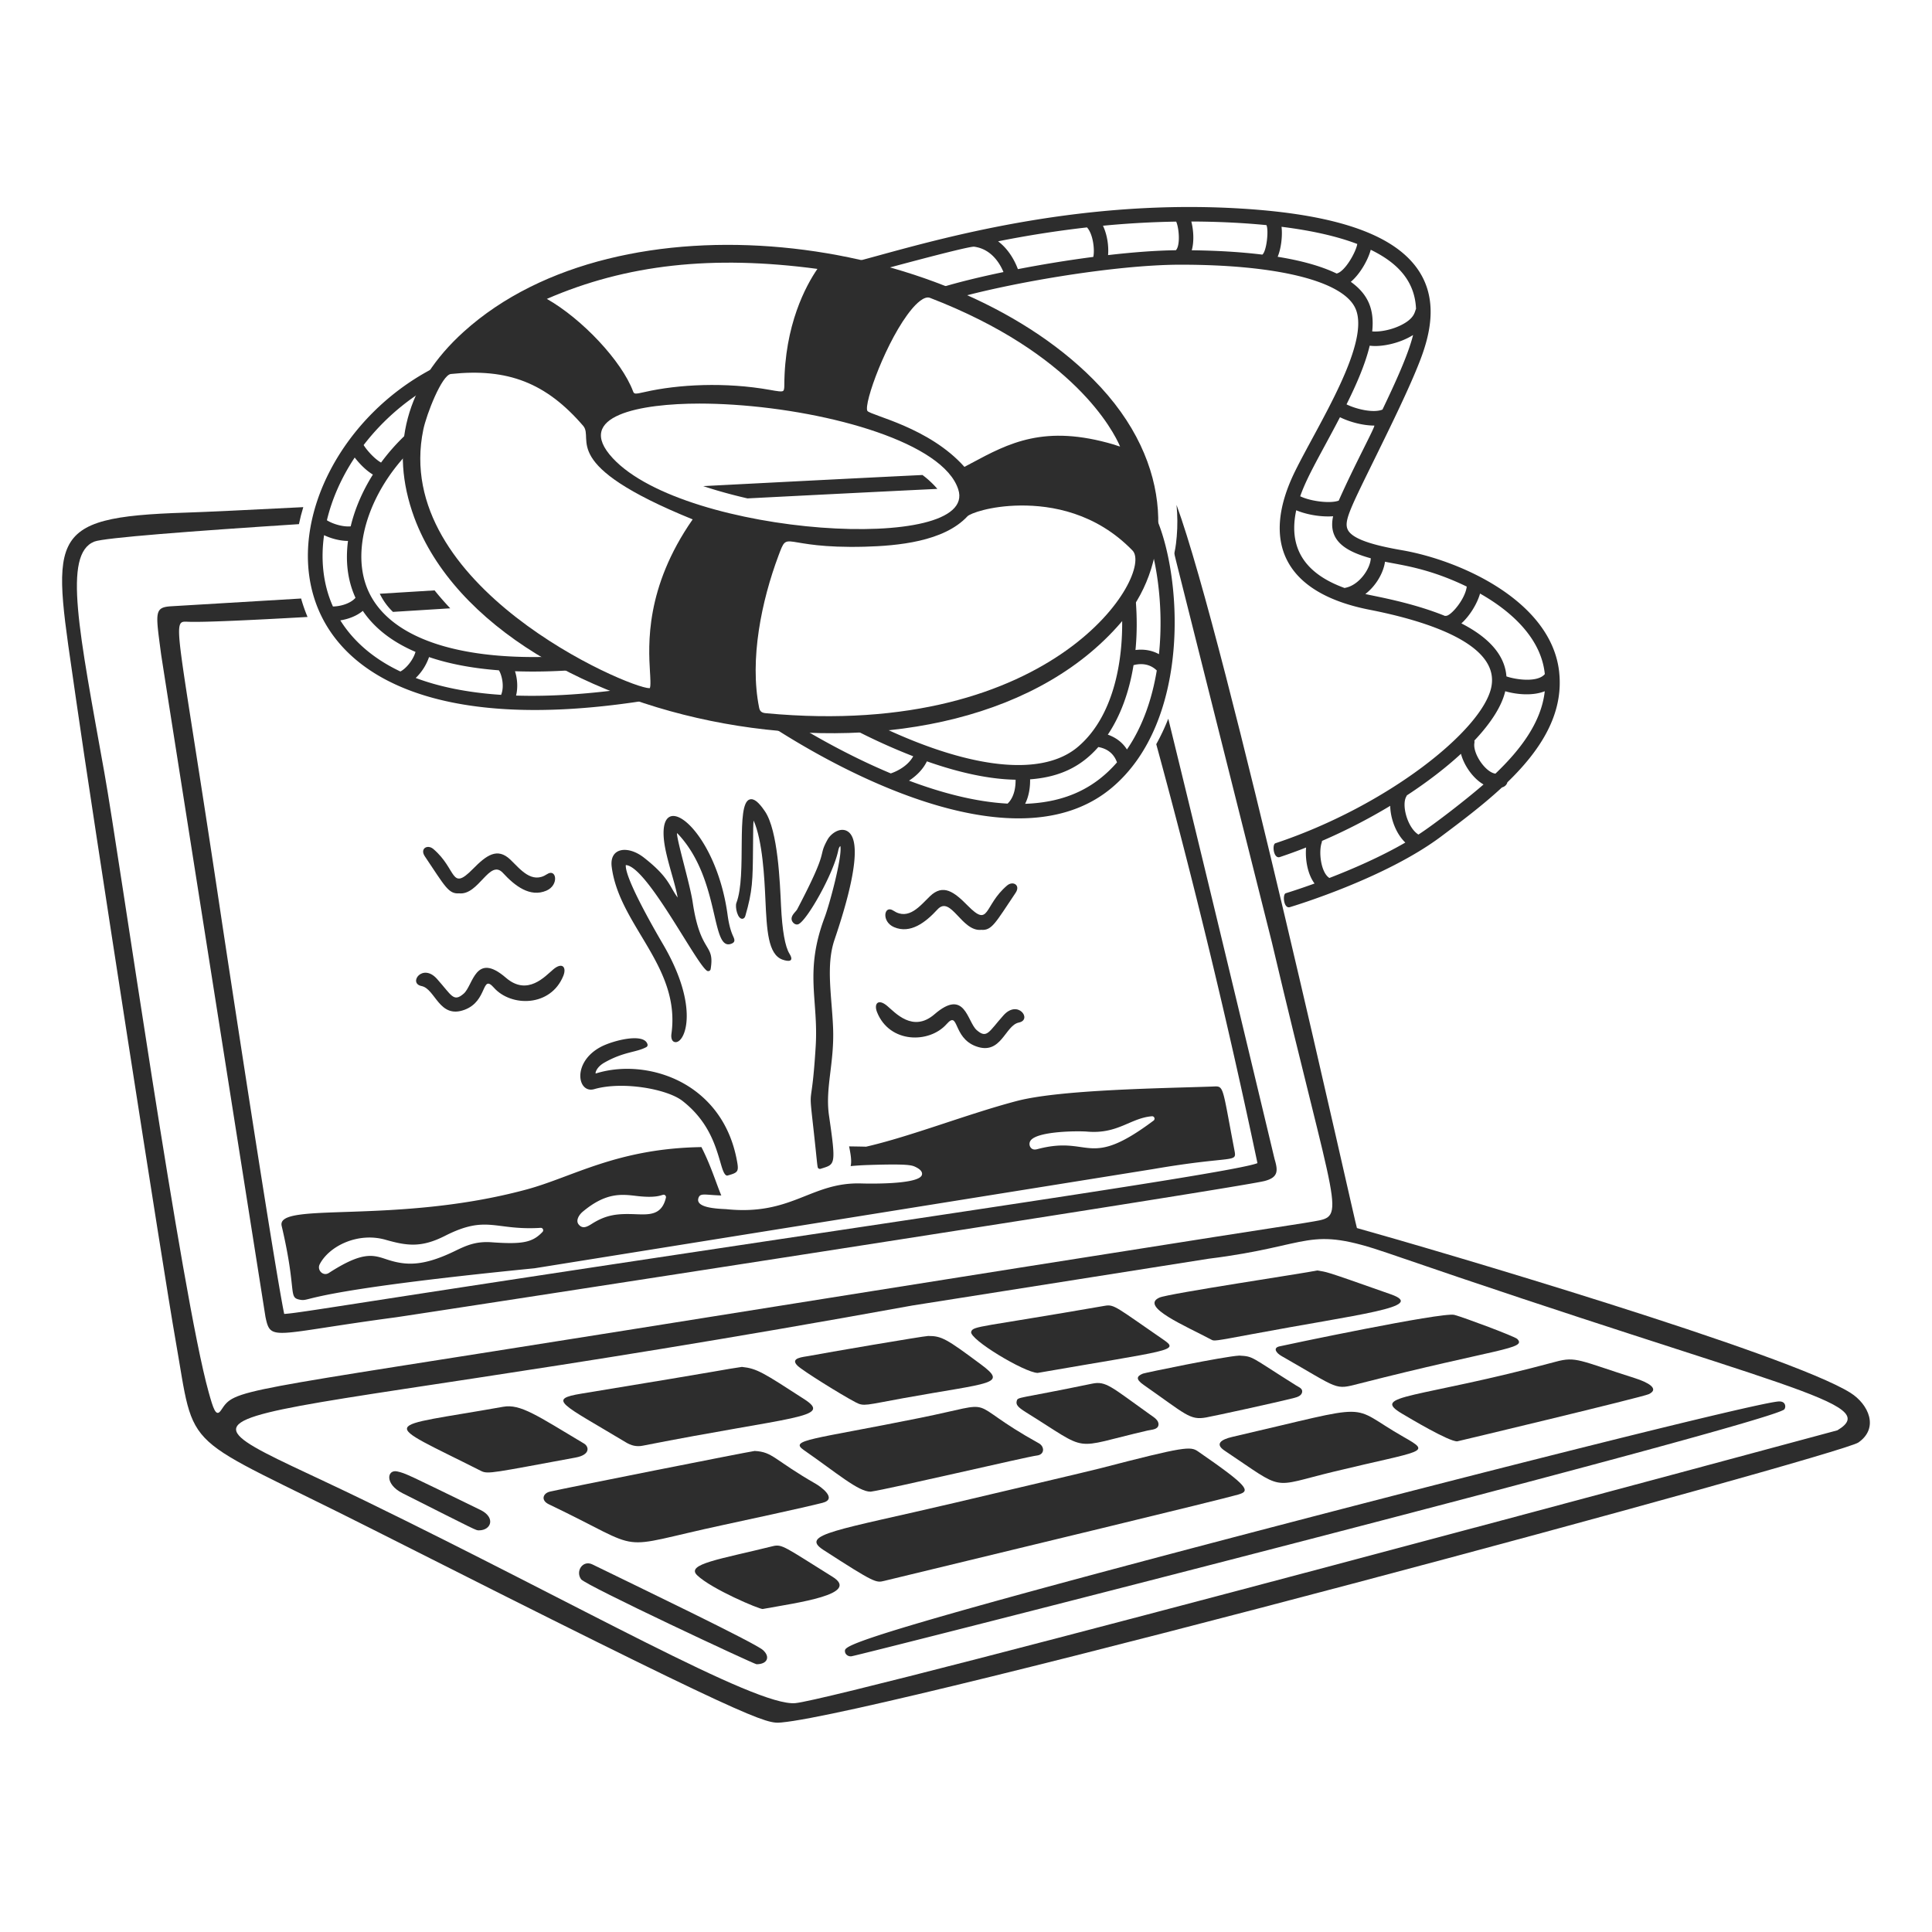 <svg xmlns="http://www.w3.org/2000/svg" fill="none" viewBox="0 0 400 400" height="400" width="400"><g id="help--interface-help"><g id="laptop"><path id="vector" fill="#2d2d2d" d="m89.974 122.232 -11.344 0.696c0.678 1.392 1.58 2.66 2.73 3.758l11.86 -0.74a60.206 60.206 0 0 1 -3.246 -3.714Z" stroke-width="2"></path><path id="vector_2" fill="#2d2d2d" d="M241.878 148.804c-0.718 1.82 -1.548 3.582 -2.488 5.272a1509.922 1509.922 0 0 1 20.952 86.738c-5.338 2.234 -93.472 14.642 -184.378 28.732 -11.688 1.812 -15.612 2.42 -17.124 2.488 -2.162 -10.534 -12.094 -75.834 -13.116 -82.67 -9.284 -62.036 -10.34 -60.758 -6.71 -60.632 3.038 0.116 12.07 -0.286 24.66 -0.996a32.66 32.66 0 0 1 -1.332 -3.82l-26.834 1.602c-3.62 0.214 -3.296 1.22 -2.174 9.796 0.256 1.95 21.62 137.288 21.62 137.288 1.088 5.262 1.354 3.562 26.946 0.14 1.194 -0.122 174.528 -26.8 179.944 -28.236 2.814 -0.742 2.77 -2.106 2.054 -4.498 -0.046 -0.154 -12.958 -54.318 -22.02 -91.208v0.004Z" stroke-width="2"></path><path id="vector_3" fill="#2d2d2d" d="M170.284 311.148c-3.88 0.988 -16.588 3.736 -20.5 4.572 -23.508 5.04 -15.136 5.774 -36.158 -4.276 -1.714 -0.82 -1.222 -2.29 0.248 -2.624 3.322 -0.758 40.576 -8.164 42.362 -8.414 3.808 0.196 3.904 1.78 12.708 6.834 0.806 0.462 4.61 3.074 1.34 3.908Z" stroke-width="2"></path><path id="vector_4" fill="#2d2d2d" d="M133.062 299.318c-1.318 0.262 -2.428 -0.062 -3.44 -0.672 -13.334 -8.008 -16.406 -8.938 -9.214 -10.116 33.19 -5.444 28.474 -4.83 33.2 -5.526 3.136 0.33 4.376 1.17 12.904 6.68 6.05 3.908 -2.254 3.488 -33.45 9.634Z" stroke-width="2"></path><path id="vector_5" fill="#2d2d2d" d="M214.64 301.356c-1.818 0.196 -30.432 6.91 -34.372 7.478 -2.524 0.048 -7.044 -3.898 -13.838 -8.608 -3.106 -2.156 1.57 -2.124 24.028 -6.662 17.418 -3.522 8.256 -3.804 24.634 5.258 1.188 0.658 1.25 2.352 -0.448 2.534h-0.004Z" stroke-width="2"></path><path id="vector_6" fill="#2d2d2d" d="M167.568 280.722c2.844 -0.554 23.65 -4.114 24.604 -4.124 2.786 -0.014 3.804 0.596 10.918 5.888 5.636 4.19 2.172 3.698 -16.034 6.986 -7.898 1.426 -8.174 1.766 -9.902 0.864 -3.04 -1.594 -10.89 -6.5 -11.982 -7.53 -1.794 -1.69 1.14 -1.844 2.396 -2.084Z" stroke-width="2"></path><path id="vector_7" fill="#2d2d2d" d="M341.366 288.644c-1.284 0.616 -39.556 9.764 -39.646 9.768 -1.708 0.1 -10.016 -4.886 -11.424 -5.716 -6.758 -3.994 2.988 -3.006 31.81 -10.766 4.208 -1.136 4.796 -0.282 16.464 3.432 2.482 0.792 5.144 2.16 2.796 3.282Z" stroke-width="2"></path><path id="vector_8" fill="#2d2d2d" d="M369.592 290.948c-0.228 -0.936 -1.262 -0.806 -1.656 -0.76 -5.928 0.73 -55.738 13.25 -100.466 24.93 -92.546 24.168 -92.54 25.642 -92.534 26.718 0.004 0.698 0.68 1.16 1.328 1.084 1.73 -0.216 191.362 -48.51 193.174 -51.146a1.056 1.056 0 0 0 0.154 -0.824v-0.002Z" stroke-width="2"></path><path id="vector_9" fill="#2d2d2d" d="M259 276.26c-7.736 1.45 -7.636 1.408 -8.222 1.092 -5.22 -2.786 -14.936 -6.852 -10.718 -8.704 1.914 -0.844 30.068 -5.048 32.678 -5.612 2.282 0.454 0.138 -0.4 15.242 4.944 7.502 2.654 -6.462 4.062 -28.98 8.28Z" stroke-width="2"></path><path id="vector_10" fill="#2d2d2d" d="M281.434 286.458c-5.254 1.34 -3.904 1.25 -16.086 -5.694 -1.216 -0.696 -1.766 -1.67 -0.53 -1.994 0.72 -0.186 33.858 -7.182 36.292 -6.538 1.966 0.516 12.498 4.458 13.018 4.978 2.08 2.09 -3.994 1.918 -32.694 9.248Z" stroke-width="2"></path><path id="vector_11" fill="#2d2d2d" d="M276.142 304.692c-13.414 3.24 -9.83 4.17 -22.62 -4.366 -2.024 -1.356 -0.75 -2.286 1.622 -2.834 30.484 -7.038 23.44 -6.82 35.456 0.01 5.912 3.364 4.28 2.658 -14.46 7.192l0.002 -0.002Z" stroke-width="2"></path><path id="vector_12" fill="#2d2d2d" d="M214.822 284.248c-2.758 -0.09 -14.212 -6.992 -13.748 -8.522 0.376 -1.232 1.79 -0.878 27.706 -5.382 1.928 -0.334 2.386 0.348 12.058 6.996 3.478 2.386 1.636 2.1 -26.018 6.91l0.002 -0.002Z" stroke-width="2"></path><path id="vector_13" fill="#2d2d2d" d="M248.04 300.502c-1.574 -1.088 -2.668 -1.068 -20.33 3.518 -2.202 0.572 -21.512 5.108 -29.988 7.106 -24.39 5.736 -32.272 6.514 -27.248 9.768 10.684 6.91 10.91 6.818 12.58 6.414 27.002 -6.538 69.372 -16.736 73.322 -17.88 2.524 -0.734 2.296 -1.596 -8.336 -8.926Z" stroke-width="2"></path><path id="vector_14" fill="#2d2d2d" d="M119.166 301.772c-16.926 3.116 -18.148 3.488 -19.536 2.786 -21.35 -10.776 -21.03 -8.738 4.548 -13.3 3.56 -0.64 6.986 1.79 16.74 7.616 1.03 0.616 1.37 2.324 -1.752 2.896v0.002Z" stroke-width="2"></path><path id="vector_15" fill="#2d2d2d" d="M269.586 288.262c-0.148 0.702 -0.94 0.978 -1.58 1.146 -3.76 0.968 -16.482 3.732 -18.276 4.056 -3.388 0.62 -4.166 -0.596 -12.956 -6.742 -1.752 -1.222 -1.38 -1.814 -0.152 -2.328 0.382 -0.158 16.774 -3.57 19.976 -3.732 2.996 0.182 2.118 0.138 11.786 6.204 0.564 0.358 1.364 0.61 1.202 1.398v-0.002Z" stroke-width="2"></path><path id="vector_16" fill="#2d2d2d" d="M157.906 333.128c-0.692 0.058 -10.598 -4.132 -13.566 -6.986 -2.42 -2.328 4.748 -3.316 15.658 -6.022 1.942 -0.482 2.452 0.162 12.384 6.346 5.826 3.632 -7.288 5.344 -14.476 6.662Z" stroke-width="2"></path><path id="vector_17" fill="#2d2d2d" d="M239.846 295.038c-0.144 0.964 -1.408 0.944 -2.258 1.14 -16.234 3.75 -11.514 4.682 -25.202 -3.798 -1.718 -1.064 -2.066 -1.604 -1.89 -2.282 0.248 -0.95 -0.086 -0.368 15.618 -3.626 2.878 -0.596 3.898 0.63 12.002 6.404 0.782 0.558 1.872 1.178 1.73 2.162Z" stroke-width="2"></path><path id="vector_18" fill="#2d2d2d" d="M157.966 341.628c-1.69 -1.514 -26.38 -13.362 -35.312 -17.73 -1.984 -0.97 -3.546 1.378 -2.35 3.068 0.888 1.25 35.832 17.596 36.328 17.596 2.27 0 2.886 -1.538 1.334 -2.934Z" stroke-width="2"></path><path id="vector_19" fill="#2d2d2d" d="M99.466 312.616c-14.918 -7.256 -15.464 -7.594 -17.234 -7.974 -2.108 -0.46 -2.624 2.63 1.092 4.504 15.722 7.918 15.172 7.696 15.836 7.696 2.554 0 3.5 -2.672 0.306 -4.226Z" stroke-width="2"></path><path id="vector_20" fill="#2d2d2d" d="M383.13 288.376c-12.846 -8.084 -86.58 -29.778 -102.192 -34.12 -0.188 -0.052 -27.006 -121.46 -37.348 -149.72 0.21 2.188 0.228 4.37 0.042 6.526 -0.412 4.792 -0.816 2.22 -0.028 5.52 0.158 0.662 19.716 78.48 19.724 78.51 13.452 57.074 15.6 56.586 8.646 57.794 -5.784 1.006 -0.042 -0.172 -142.56 22.572 -81.774 13.052 -80.628 12.016 -83.654 16.52 -1.06 1.578 -1.634 -0.444 -2.568 -3.776 -5.586 -19.968 -18.498 -110.958 -21.556 -128.074 -5.258 -29.4 -8.662 -45.392 -2.104 -47.998 1.99 -0.792 20.214 -2.178 42.358 -3.612 0.24 -1.168 0.542 -2.34 0.902 -3.52 -11.28 0.576 -20.176 1.002 -24.306 1.134 -29.964 0.954 -27.53 4.944 -22.73 38.744 3.25 22.844 18.19 119.024 20.548 132.352 4.342 24.562 0.306 18.912 40.93 39.45 79.65 40.266 81.326 40.232 84.552 39.942 21.818 -1.966 219.204 -55.336 222.972 -57.966 4.366 -3.044 2.066 -7.95 -1.632 -10.278h0.004Zm-2.72 7.754c-0.048 0.028 -205.876 55.56 -215.744 56.486 -8.156 0.758 -44.772 -20.31 -88.856 -41.784 -48.116 -23.44 -43.654 -12.06 113.064 -40.538l61.354 -9.688c21.976 -2.73 20.186 -6.996 37.208 -1.13 81.444 28.068 102.502 30.952 92.974 36.654Z" stroke-width="2"></path><path id="vector_21" fill="#2d2d2d" d="M148.684 101.608c2.042 0.598 4.07 1.12 6.076 1.58 16.004 -0.82 28.904 -1.47 39.31 -1.968a16.818 16.818 0 0 0 -1.438 -1.5 17.406 17.406 0 0 0 -1.646 -1.376c-11.942 0.578 -26.822 1.34 -45.392 2.3 1.202 0.4 2.262 0.724 3.088 0.966l0.002 -0.002Z" stroke-width="2"></path></g><path id="water" fill="#2d2d2d" d="M255.574 238.136c-2.656 -13.872 -2.096 -13.268 -4.638 -13.176 -10.284 0.364 -31.424 0.622 -40.462 3 -10.132 2.668 -21.892 7.324 -31.154 9.448 -1.112 -0.026 -2.296 -0.046 -3.524 -0.062 0.348 1.708 0.562 3.046 0.32 4.084a57.112 57.112 0 0 1 3.67 -0.23c8.44 -0.268 9.048 0.042 9.884 0.468 0.354 0.184 1.42 0.736 1.204 1.566 -0.554 2.132 -11.992 1.806 -12.482 1.788 -10.55 -0.35 -14.348 6.754 -28.096 5.316 -1.944 -0.086 -6.194 -0.292 -5.722 -2.186 0.314 -1.268 1.348 -0.736 4.762 -0.646 -0.994 -2.338 -2.18 -6.252 -4.114 -10.012 -17.472 0.27 -26.636 6.188 -36.188 8.77 -27.146 7.342 -51.918 2.422 -50.718 7.546 3.268 13.908 1.226 14.832 3.874 15.298 2.296 0.404 0.144 -1.724 48.48 -6.526 0.048 -0.004 127.978 -20.52 128.022 -20.528 16.948 -2.918 17.41 -1.16 16.882 -3.918Zm-143.25 16.916c-2.06 2.186 -4.126 2.608 -10.542 2.146 -3.354 -0.242 -5.36 0.728 -7.684 1.852 -6.714 3.246 -10.238 2.962 -14.132 1.662 -2.758 -0.92 -4.934 -1.65 -11.872 2.836 -1.204 0.778 -2.516 -0.606 -1.9 -1.798 1.938 -3.752 7.874 -6.702 13.618 -5.074 4.37 1.238 7.344 1.714 12.3 -0.798 8.73 -4.434 10.28 -1.078 19.816 -1.666 0.462 -0.03 0.7 0.516 0.396 0.84Zm25.548 -7.08c-0.856 3.626 -3.374 3.528 -6.272 3.418 -3.594 -0.136 -5.96 0.014 -9.08 1.998 -1.034 0.658 -1.914 1.084 -2.704 0.136 -0.694 -0.832 0.094 -2.024 0.794 -2.622 4.818 -4.05 8.036 -3.666 11.152 -3.296 5.282 0.628 5.386 -0.652 5.962 -0.12a0.5 0.5 0 0 1 0.148 0.482v0.004Zm100.962 -15.966c-13.632 10.218 -12.954 3.086 -23.776 5.838 -0.262 0.066 -0.526 0.154 -0.822 0.154 -0.94 0 -1.378 -1.094 -0.884 -1.826 1.362 -2.018 9.99 -2.038 11.742 -1.884 6.38 0.548 8.918 -2.808 13.4 -3.178 0.506 -0.036 0.738 0.6 0.34 0.896Z" stroke-width="2"></path><g id="hand"><path id="vector_22" fill="#2d2d2d" d="M151.834 193.94c-0.268 -0.588 -0.828 -1.82 -1.196 -4.528 -2.422 -17.834 -14.406 -26.776 -13.164 -15.422 0.402 3.64 2.278 8.666 2.828 11.836 -1.736 -2.322 -1.712 -4.148 -7.004 -8.28 -3.246 -2.54 -7.164 -2.12 -6.65 1.926 1.556 12.178 14.31 20.598 12.366 34.566 -0.12 0.86 0.096 1.728 0.884 1.724 2.038 0 4.904 -7.334 -2.558 -20.146 -1.372 -2.354 -7.996 -13.7 -7.774 -16.512 4.324 0.2 14.396 20.168 16.782 21.866a0.5 0.5 0 0 0 0.784 -0.328c0.89 -5.468 -2.108 -2.976 -3.722 -13.854 -0.554 -3.722 -3.258 -12.69 -3.254 -14.308 0.122 0.1 0.296 0.264 0.536 0.534 8.526 9.504 6.45 24.156 10.788 22.35 0.748 -0.312 0.632 -0.812 0.354 -1.422Z" stroke-width="2"></path><path id="vector_23" fill="#2d2d2d" d="M175.242 171.99c-1.498 -0.66 -3.254 0.666 -3.902 1.832 -2.196 3.968 0.6 1.32 -6.29 14.44 -0.268 0.51 -1.298 1.224 -1.146 2.14 0.096 0.58 0.768 1.21 1.4 0.94 1.752 -0.754 7.116 -10.176 8.21 -15.092 0.112 -0.518 0.212 -0.888 0.474 -1.08 0.428 2.154 -2.204 11.968 -3.252 14.76 -4.24 11.296 -1.264 16.98 -1.854 26.676 -0.836 13.668 -1.526 7.57 -0.558 16.264 1.016 9.07 0.838 8.846 1.166 9.058a0.494 0.494 0 0 0 0.426 0.056c2.984 -0.964 3.248 -0.498 1.72 -11.022 -0.828 -5.714 1.136 -10.856 0.844 -18.168 -0.266 -6.586 -1.518 -12.9 0.294 -18.224 4.578 -13.458 5.428 -21.266 2.464 -22.578l0.004 0Z" stroke-width="2"></path><path id="vector_24" fill="#2d2d2d" d="M152.61 240.502c-1.55 -8.73 -6.478 -13.386 -10.338 -15.756 -5.582 -3.426 -12.844 -4.406 -18.944 -2.484 -0.106 -0.228 0.25 -1.376 1.802 -2.258 4.078 -2.314 6.578 -2.076 8.684 -3.21a0.502 0.502 0 0 0 0.246 -0.574c-0.684 -2.466 -7.176 -0.794 -9.668 0.526 -6.018 3.19 -4.834 9.738 -1.368 8.752 5.846 -1.688 15.086 -0.048 18.27 2.428 5.3 4.126 6.782 9.104 7.762 12.396 0.376 1.262 0.846 3.264 1.6 3.052 2.086 -0.584 2.332 -0.778 1.956 -2.874l-0.002 0.002Z" stroke-width="2"></path><path id="vector_25" fill="#2d2d2d" d="M163.456 197.47c-0.92 -1.494 -1.504 -4.798 -1.752 -9.912 -0.23 -4.792 -0.622 -15.58 -3.332 -19.58 -1.328 -1.96 -2.3 -2.724 -3.164 -2.46 -2.938 0.888 -0.522 15.65 -2.75 21.432 -0.308 0.808 0.248 3.474 1.322 3.264 0.178 -0.04 0.416 -0.172 0.534 -0.584 1.51 -5.22 1.53 -7.292 1.59 -14.156 0.032 -3.748 0.032 -4.9 0.124 -5.59 1.856 4.152 2.24 11.918 2.442 16.368 0.286 6.254 0.52 11.354 3.536 12.428 1.296 0.46 2.458 0.424 1.45 -1.21Z" stroke-width="2"></path></g><g id="details"><g id="group"><path id="vector_26" fill="#2d2d2d" d="M96.174 209.066c-5.26 1.95 -6.01 -4.332 -8.902 -4.916 -2.824 -0.57 0.198 -4.842 3.198 -1.484 3.046 3.41 3.402 4.902 5.528 3.064 1.996 -1.726 2.388 -8.79 8.75 -3.292 4.49 3.882 8.152 -0.36 9.81 -1.744 1.884 -1.574 2.782 -0.422 2.076 1.33 -2.608 6.486 -10.816 6.484 -14.384 2.458 -2.612 -2.948 -1.212 2.78 -6.076 4.584Z" stroke-width="2"></path><path id="vector_27" fill="#2d2d2d" d="M95.056 184.958c-2.21 0.168 -2.934 -1.476 -7.098 -7.66 -1.08 -1.606 0.552 -2.552 1.762 -1.52 4.916 4.18 3.528 8.858 8.164 4.154 2.798 -2.84 5.058 -4.556 7.792 -1.944 2.016 1.928 4.402 5.116 7.584 3 1.942 -1.29 2.546 2.268 -0.14 3.414 -3.376 1.44 -6.504 -0.962 -8.986 -3.664 -2.778 -3.024 -4.994 4.658 -9.078 4.22Z" stroke-width="2"></path></g><g id="group_2"><path id="vector_28" fill="#2d2d2d" d="M202.052 216.62c5.26 1.95 6.01 -4.332 8.902 -4.916 2.824 -0.57 -0.198 -4.842 -3.198 -1.484 -3.046 3.41 -3.402 4.902 -5.528 3.064 -1.996 -1.726 -2.388 -8.79 -8.75 -3.292 -4.49 3.882 -8.152 -0.36 -9.81 -1.744 -1.884 -1.574 -2.782 -0.422 -2.076 1.33 2.608 6.486 10.816 6.484 14.384 2.458 2.612 -2.948 1.212 2.78 6.076 4.584Z" stroke-width="2"></path><path id="vector_29" fill="#2d2d2d" d="M203.17 192.514c2.21 0.168 2.934 -1.476 7.098 -7.66 1.08 -1.606 -0.552 -2.552 -1.762 -1.52 -4.916 4.18 -3.528 8.858 -8.164 4.154 -2.798 -2.84 -5.058 -4.556 -7.792 -1.944 -2.016 1.928 -4.402 5.116 -7.584 3 -1.942 -1.29 -2.546 2.268 0.14 3.414 3.376 1.44 6.504 -0.962 8.986 -3.664 2.778 -3.024 4.994 4.656 9.078 4.218Z" stroke-width="2"></path></g></g><g id="lifebuoy"><path id="vector_30" fill="#2d2d2d" d="M322.808 139.12c-1.608 -14.608 -20.304 -23.068 -32.48 -25.192 -4.618 -0.806 -10.066 -2.006 -11.238 -4.166 -0.972 -1.798 0.454 -4.438 5.99 -15.734 3.16 -6.45 6.74 -13.76 8.842 -19.164 1.924 -4.94 4.008 -12.246 -0.07 -18.63 -4.808 -7.528 -16.792 -11.792 -36.632 -13.036 -32.494 -2.042 -60.348 5.594 -75.314 9.696 -1.766 0.484 -3.36 0.92 -4.766 1.29a1.5 1.5 0 1 0 0.758 2.902c1.588 -0.414 22.534 -6.182 23.794 -6.008 3.58 0.482 5.336 3.492 6.066 5.248 -4.812 1 -9.182 2.068 -12.626 3.104a1.498 1.498 0 1 0 0.864 2.872c11.796 -3.548 34.594 -7.5 48.446 -7.5 19.894 0 33.392 3.326 36.11 8.896 3.46 7.092 -7.684 24.224 -12.434 33.892 -7.08 14.412 -2.434 25.15 15.442 28.654 9.528 1.868 27.198 6.48 25.192 16.05 -1.858 8.83 -21.37 24.518 -44.706 32.298 -0.7 0.232 -0.402 3.298 0.95 2.846a106.02 106.02 0 0 0 5.418 -1.974c-0.206 2.362 0.25 5.438 1.748 7.46 -3.526 1.276 -5.894 1.992 -5.96 2.012 -0.702 0.21 -0.456 3.272 0.858 2.876 0.8 -0.24 19.746 -5.956 31.31 -14.628 4.122 -3.09 8.6 -6.45 12.59 -10.148 0.62 -0.178 0.988 -0.554 1.132 -1.072 6.686 -6.47 11.692 -13.964 10.714 -22.84l0.002 -0.004Zm-46.078 -82.492c-3.348 -1.612 -7.588 -2.72 -12.204 -3.464 0.752 -1.804 1.02 -4.438 0.802 -6.21 6.276 0.782 11.508 1.972 15.676 3.558 -0.22 1.566 -2.52 5.742 -4.274 6.116Zm-14.528 -10.022c0.506 1.074 0.026 5.448 -0.85 6.11 -4.788 -0.59 -9.836 -0.842 -14.612 -0.9 0.52 -1.85 0.364 -4.202 -0.092 -5.954 5.596 0.012 10.97 0.294 15.556 0.746l-0.002 -0.002Zm-18.686 -0.724c0.602 1.356 0.882 4.926 -0.06 5.926 -4.138 0.052 -8.974 0.422 -14.042 1.008 0.16 -1.862 -0.166 -4.216 -1.058 -6.08a190.044 190.044 0 0 1 15.16 -0.854Zm-36.872 4.08a221.938 221.938 0 0 1 18.404 -2.88c1.26 1.364 1.636 4.62 1.306 6.11 -5.226 0.678 -10.594 1.558 -15.61 2.532 -0.544 -1.464 -1.762 -3.998 -4.1 -5.762Zm73.026 8.386c1.866 -1.56 3.552 -4.462 4.126 -6.636 5.354 2.598 9.13 6.3 9.378 12.244 -0.3 0.532 -0.19 1.958 -3.23 3.424 -2.146 1.036 -4.55 1.368 -5.844 1.232 0.466 -4.474 -0.778 -7.638 -4.432 -10.264h0.002Zm3.914 13.218c2.426 0.33 6.264 -0.488 8.978 -2.208 -1.026 4.188 -3.898 10.336 -6.334 15.44 -1.958 0.796 -5.61 -0.162 -7.444 -1.078 2.092 -4.204 3.898 -8.38 4.8 -12.154Zm-6.156 14.814c1.96 0.974 4.746 1.73 7.096 1.73 0.354 0 -4.058 8.078 -7.354 15.536 -1.714 0.652 -5.814 0.158 -7.976 -0.9 1.486 -4.262 4.39 -8.976 8.232 -16.364l0.002 -0.002Zm-9.058 19.266c2.14 0.902 5.15 1.428 7.638 1.236 -1.124 5.146 2.764 7.316 7.8 8.704 -0.102 2.196 -2.422 5.544 -5.228 6.104a1.892 1.892 0 0 0 -0.19 0.052c-7.788 -2.818 -11.79 -7.874 -10.02 -16.098v0.002Zm14.308 17.342c2.242 -1.724 3.766 -4.442 4.072 -6.692 3.29 0.696 9.04 1.32 16.924 5.148 -0.31 2.616 -3.272 6.058 -4.28 6.058a1.694 1.694 0 0 0 -0.226 0.018c-6.822 -2.764 -14.114 -3.986 -16.49 -4.532Zm19.884 6.078c1.708 -1.514 3.28 -4.082 3.866 -6.176 6.466 3.662 12.668 9.25 13.41 16.674 -1.496 1.788 -5.966 1.164 -7.948 0.476 -0.384 -5.142 -4.76 -8.634 -9.33 -10.976l0.002 0.002Zm9.082 14.046c2.498 0.724 5.756 0.968 8.184 0 -0.692 6.324 -4.896 11.986 -10.216 17.062 -2.06 -0.27 -4.702 -4.148 -4.356 -6.332a1.502 1.502 0 0 0 -0.008 -0.51c3.406 -3.612 5.68 -7.122 6.396 -10.22Zm-38.008 31.356a1.598 1.598 0 0 0 0.072 -0.368 118.588 118.588 0 0 0 14.12 -7.258c0.052 2.64 1.178 5.73 3.128 7.604 -5.208 3.008 -11.028 5.518 -15.716 7.328 -1.722 -1.056 -2.276 -5.28 -1.602 -7.304l-0.002 -0.002Zm20.038 -1.68c-2.27 -1.412 -3.542 -6.106 -2.514 -7.872a1.494 1.494 0 0 0 0.11 -0.238c4.244 -2.778 8.052 -5.702 11.206 -8.614 0.626 2.386 2.458 5.07 4.674 6.352 -3.296 2.884 -10.162 8.234 -13.478 10.372h0.002Z" stroke-width="2"></path><path id="vector_31" fill="#2d2d2d" d="M132.294 142.22c-10.36 1.58 -18.77 2.006 -25.448 1.792 0.43 -1.732 0.248 -3.566 -0.222 -5.04 3.868 0.142 7.756 0.048 11.542 -0.2a1.5 1.5 0 0 0 1.398 -1.598 1.49 1.49 0 0 0 -1.596 -1.398c-23.036 1.528 -38.408 -3.82 -42.202 -14.656 -3.014 -8.606 1.292 -20.568 10.468 -29.088a1.5 1.5 0 0 0 -2.04 -2.2 42.386 42.386 0 0 0 -5.298 5.936c-1.174 -0.636 -2.774 -2.294 -3.61 -3.624a47.744 47.744 0 0 1 15.508 -13.086 1.5 1.5 0 0 0 -1.4 -2.652C52.52 95.866 46.286 158.396 132.748 145.18a1.496 1.496 0 1 0 -0.452 -2.964l-0.002 0.002Zm-28.542 1.642c-7.224 -0.474 -13.024 -1.75 -17.682 -3.496a10.968 10.968 0 0 0 2.758 -4.326c4.136 1.406 8.974 2.326 14.46 2.742 0.47 0.668 1.248 3.128 0.464 5.08ZM77.204 98.254c-2.176 3.464 -3.738 7.116 -4.598 10.72 -1.622 0.16 -3.77 -0.524 -4.924 -1.256 1.058 -4.446 3.026 -8.874 5.758 -12.99 0.976 1.276 2.346 2.682 3.764 3.526Zm-10.108 12.548c1.402 0.668 3.214 1.186 4.952 1.194 -0.524 4.046 -0.148 8.062 1.552 11.77 -0.84 1.014 -2.786 1.774 -4.67 1.8 -2.068 -4.614 -2.544 -9.76 -1.834 -14.764Zm3.368 17.636c1.684 -0.26 3.398 -0.916 4.654 -1.966 2.412 3.58 6.084 6.424 10.908 8.496 -0.518 1.792 -2.038 3.512 -3.134 4.056 -6.36 -3.012 -10.16 -6.95 -12.43 -10.584l0.002 0Z" stroke-width="2"></path><path id="vector_32" fill="#2d2d2d" d="M237.48 106.56a1.5 1.5 0 0 0 -0.788 1.97c2.644 6.172 4.336 16.564 3.258 26.91 -1.642 -0.908 -3.392 -1.05 -4.86 -0.862 0.322 -3.322 0.342 -6.84 0.036 -10.488a1.5 1.5 0 1 0 -2.99 0.25c0.876 10.43 -0.96 23.552 -9.012 30.324 -7.882 6.626 -24.21 4.354 -44.804 -6.23a1.5 1.5 0 1 0 -1.372 2.668 126.52 126.52 0 0 0 12.124 5.478c-1.282 2.32 -3.998 3.334 -4.644 3.546 -9.4 -3.932 -17.56 -8.766 -22.038 -11.61a1.504 1.504 0 0 0 -1.61 2.534c19.588 12.44 51.624 26.994 69.418 12.036 16.216 -13.636 14.67 -43.084 9.248 -55.736a1.504 1.504 0 0 0 -1.97 -0.788l0.004 -0.002Zm2.018 32.256c-0.974 5.886 -2.92 11.604 -6.178 16.358 -1.074 -1.724 -2.66 -2.614 -3.958 -3.074 2.612 -3.89 4.422 -8.804 5.324 -14.386 1.106 -0.3 3.144 -0.524 4.812 1.1Zm-47.592 18.812c6.002 2.114 12.422 3.698 18.36 3.804 0.02 1.348 -0.202 3.56 -1.654 4.948 -6.712 -0.362 -13.778 -2.256 -20.412 -4.754 1.408 -0.906 2.836 -2.224 3.706 -4Zm20.338 8.792c0.89 -1.794 1.05 -3.742 1.026 -5.068 6.538 -0.486 10.794 -2.9 14.124 -6.686 1.432 0.254 3.096 1.016 3.868 3.176 -4.566 5.248 -10.554 8.28 -19.018 8.578Z" stroke-width="2"></path><path id="vector_33" fill="#2d2d2d" d="M226.318 78.526c-30.28 -30.438 -97.91 -39.076 -130.288 -9.86 -11.982 10.81 -15.53 24.12 -10.262 38.484 16.756 45.144 112.824 62.96 147.254 20.614 9.162 -11.266 10.946 -31.5 -6.704 -49.238ZM134.576 139.22c0.024 0.392 0.242 3.264 -0.102 3.264 -4.364 0 -53.554 -21.198 -46.83 -53.552 0.652 -3.136 3.818 -11.292 5.7 -11.5 11.758 -1.248 19.716 1.806 27.406 10.744 2.358 2.796 -5.326 7.988 22.66 19.356 -9.866 14.168 -9.17 25.976 -8.834 31.688Zm96.054 -47.176c-14.382 -4.256 -21.748 -0.31 -29.544 3.868l-1.41 0.752c-7.302 -8.198 -19.258 -10.6 -20.088 -11.58 -0.85 -1.404 4.028 -14.92 9.182 -21.084 0.84 -1.004 2.556 -2.806 3.772 -2.334 29.79 11.488 38 27.602 39.358 30.772 -0.374 -0.05 -0.836 -0.268 -1.272 -0.396l0.002 0.002Zm-103.758 2.826c-8.224 -8.848 5.83 -11.314 17.948 -11.314 2.232 0 4.602 0.08 7.086 0.242 20.218 1.324 43.38 7.91 46.486 17.51 4.426 13.44 -56.416 9.82 -71.52 -6.438Zm35.514 -15.088c0 0.642 -0.076 1.016 -0.226 1.142 -0.288 0.24 -1.306 0.056 -2.718 -0.196 -9.218 -1.652 -19.012 -1.156 -25.964 0.436 -2.086 0.48 -2.194 0.42 -2.416 -0.166 -2.362 -6.27 -10.532 -14.966 -17.84 -19.114 16.454 -7.144 34.306 -9.12 56.014 -6.21 -2.376 3.46 -6.81 11.596 -6.85 24.108Zm-5.218 66.72c-2.016 -9.968 0.51 -22.124 4 -31.44 2.116 -5.648 0.41 -1.42 17.842 -1.87 6.8 -0.184 16.406 -1.038 21.292 -6.296 0.548 -0.588 4.744 -2.168 10.95 -2.234 6.446 -0.07 15.646 1.494 23.222 9.314 4.486 4.604 -15.712 39.322 -75.896 33.688 -0.888 -0.08 -1.254 -0.386 -1.412 -1.166l0.002 0.002Z" stroke-width="2"></path></g></g></svg>
